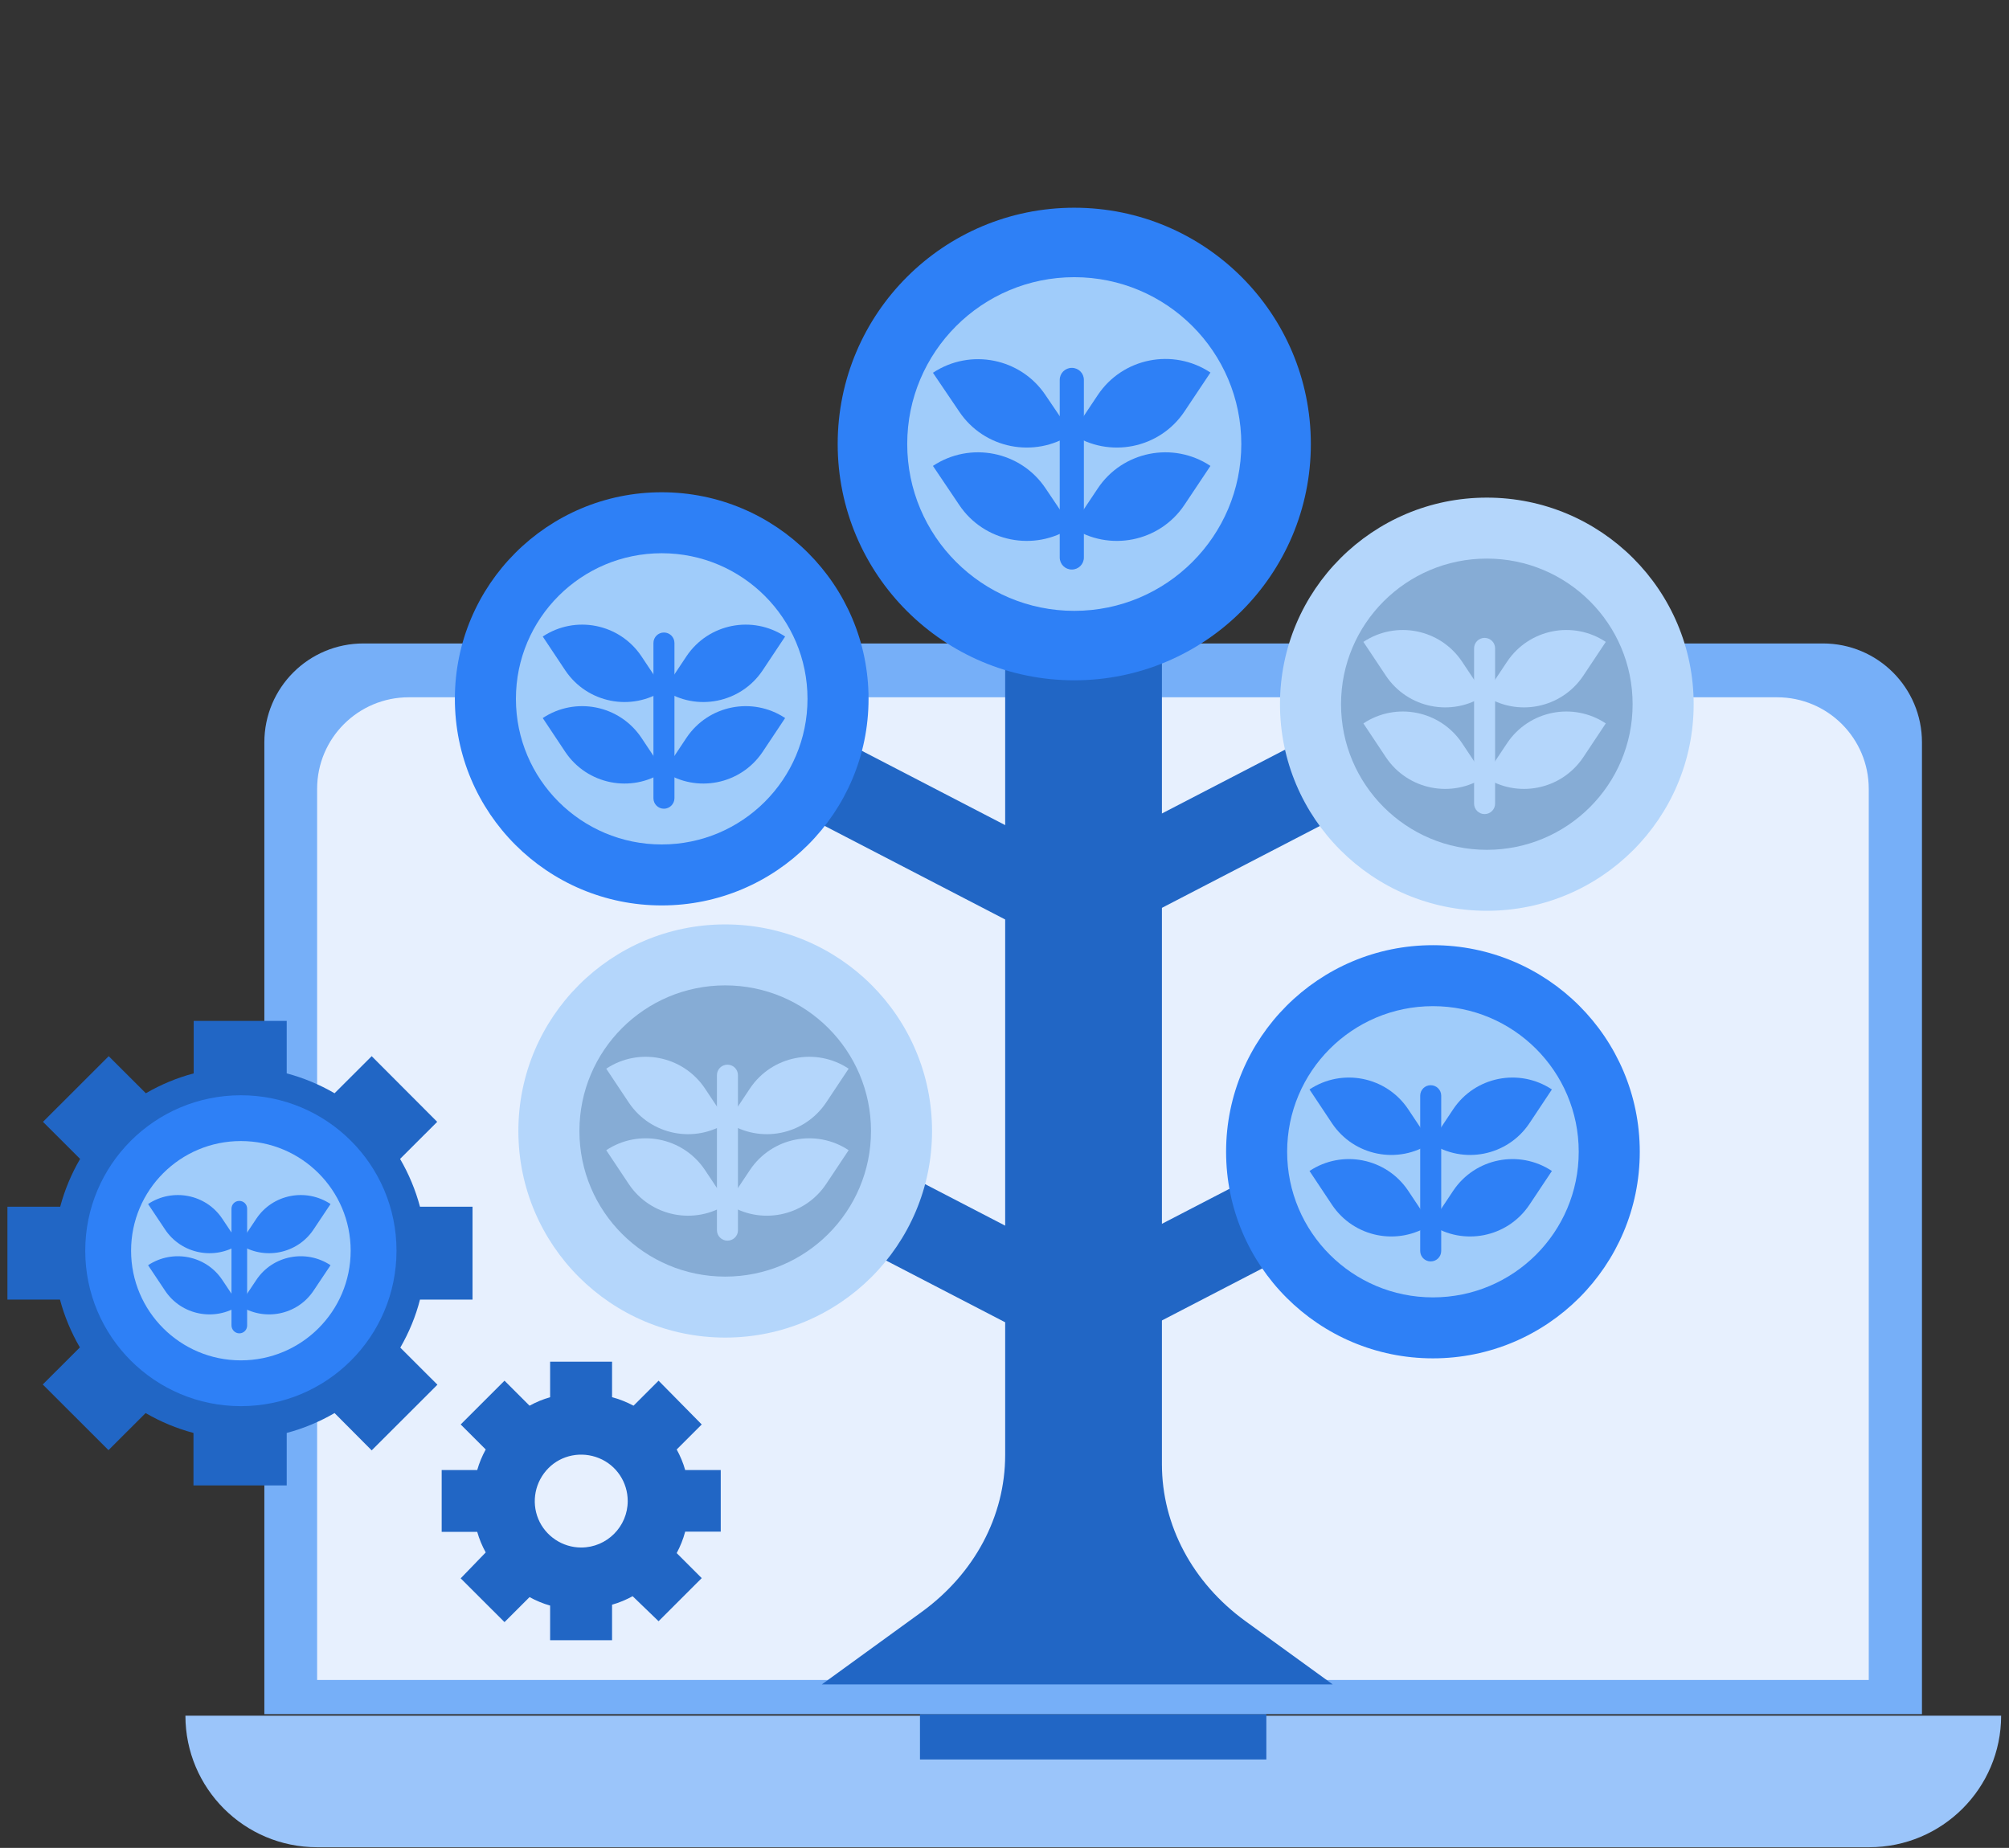 <?xml version="1.0" encoding="UTF-8"?>
<svg xmlns="http://www.w3.org/2000/svg" xmlns:xlink="http://www.w3.org/1999/xlink" width="837px" height="770px" viewBox="0 0 837 770" version="1.1">
  <rect x="0" y="0" width="837" height="770" fill="#333333" stroke="none"/>
  <!-- Generator: Sketch 58 (84663) - https://sketch.com -->
  <title>icon2 Lineage Tracking</title>
  <desc>Created with Sketch.</desc>
  <g id="Page-1" stroke="none" stroke-width="1" fill="none" fill-rule="evenodd">
    <g id="Ekos" transform="translate(-930, -542)" fill-rule="nonzero">
      <g id="icon-Lineage-Tracking" transform="translate(933, 628)">
        <path d="M775.755,683.721 L129.122,683.721 C98.751,683.721 74.25,659.153 74.25,628.908 L74.25,628.908 L830.721,628.908 L830.721,628.908 C830.721,659.153 806.126,683.721 775.755,683.721 Z" id="Path" fill="#9BC5FA"></path>
        <rect id="Rectangle" fill="#2166C5" x="380.285" y="628.256" width="144.307" height="18.891"></rect>
        <path d="M797.648,628.256 L107.136,628.256 L107.136,223.347 C107.136,200.547 125.582,182.121 148.406,182.121 L756.471,182.121 C779.295,182.121 797.741,200.547 797.741,223.347 L797.741,628.256 L797.648,628.256 Z" id="Path" fill="#76AFF8"></path>
        <path d="M775.662,614.018 L129.122,614.018 L129.122,242.704 C129.122,221.579 146.263,204.549 167.318,204.549 L737.373,204.549 C758.52,204.549 775.569,221.672 775.569,242.704 L775.569,614.018 L775.662,614.018 Z" id="Path" fill="#E7F0FE"></path>
        <path d="M552.261,615.879 L515.928,589.543 C493.849,573.536 481.086,549.527 481.086,524.121 L481.086,131.496 L415.779,131.496 L415.779,520.305 C415.779,545.711 403.016,569.721 380.937,585.727 L339.387,615.879 L552.261,615.879 Z" id="Path" fill="#2166C5"></path>
        <polygon id="Rectangle" fill="#2166C5" transform="translate(375.805, 424.122) rotate(27.431) translate(-375.805, -424.122) " points="290.54 406.287 461.086 406.212 461.07 441.957 290.524 442.032"></polygon>
        <polygon id="Rectangle" fill="#2166C5" transform="translate(362.318, 249.758) rotate(27.431) translate(-362.318, -249.758) " points="257.539 232.35 467.113 232.258 467.097 267.165 257.524 267.257"></polygon>
        <g id="Group" transform="translate(186.323, 119.118)">
          <ellipse id="Oval" fill="#2E80F6" cx="86.361" cy="86.082" rx="86.174" ry="86.082"></ellipse>
          <ellipse id="Oval" fill="#A0CCFA" cx="86.361" cy="86.082" rx="60.741" ry="60.676"></ellipse>
          <g transform="translate(36.333, 54.906)" fill="#2E80F6" id="Path">
            <path d="M50.959,27.546 L50.959,27.546 C37.358,36.573 19.005,32.944 9.875,19.357 L0.466,5.211 L0.466,5.211 C14.067,-3.816 32.42,-0.186 41.55,13.401 L50.959,27.546 Z"></path>
            <path d="M50.959,27.546 L50.959,27.546 C64.561,36.573 82.914,32.944 92.043,19.357 L101.453,5.211 L101.453,5.211 C87.851,-3.816 69.498,-0.186 60.369,13.401 L50.959,27.546 Z"></path>
            <path d="M50.959,61.513 L50.959,61.513 C37.358,70.54 19.005,66.911 9.875,53.324 L0.466,39.179 L0.466,39.179 C14.067,30.152 32.42,33.781 41.55,47.368 L50.959,61.513 Z"></path>
            <path d="M50.959,61.513 L50.959,61.513 C64.561,70.54 82.914,66.911 92.043,53.324 L101.453,39.179 L101.453,39.179 C87.851,30.152 69.498,33.781 60.369,47.368 L50.959,61.513 Z"></path>
            <path d="M50.959,76.962 L50.959,76.962 C48.537,76.962 46.581,75.007 46.581,72.588 L46.581,7.91 C46.581,5.491 48.537,3.536 50.959,3.536 L50.959,3.536 C53.382,3.536 55.338,5.491 55.338,7.91 L55.338,72.588 C55.338,74.914 53.382,76.962 50.959,76.962 Z"></path>
          </g>
        </g>
        <ellipse id="Oval" fill="#B4D6FB" cx="299.141" cy="385.273" rx="86.174" ry="86.082"></ellipse>
        <ellipse id="Oval" fill="#86ACD5" cx="299.141" cy="385.273" rx="60.741" ry="60.676"></ellipse>
        <g id="Group" transform="translate(248.741, 353.633)" fill="#B4D6FB">
          <path d="M51.332,28.011 L51.332,28.011 C37.73,37.038 19.378,33.409 10.248,19.822 L0.838,5.677 L0.838,5.677 C14.44,-3.35 32.793,0.279 41.923,13.866 L51.332,28.011 Z" id="Path"></path>
          <path d="M51.332,28.011 L51.332,28.011 C64.934,37.038 83.286,33.409 92.416,19.822 L101.825,5.677 L101.825,5.677 C88.224,-3.35 69.871,0.279 60.741,13.866 L51.332,28.011 Z" id="Path"></path>
          <path d="M51.332,61.979 L51.332,61.979 C37.73,71.006 19.378,67.376 10.248,53.789 L0.838,39.644 L0.838,39.644 C14.44,30.617 32.793,34.247 41.923,47.833 L51.332,61.979 Z" id="Path"></path>
          <path d="M51.332,61.979 L51.332,61.979 C64.934,71.006 83.286,67.376 92.416,53.789 L101.825,39.644 L101.825,39.644 C88.224,30.617 69.871,34.247 60.741,47.833 L51.332,61.979 Z" id="Path"></path>
          <path d="M51.332,77.334 L51.332,77.334 C48.91,77.334 46.953,75.38 46.953,72.96 L46.953,8.376 C46.953,5.956 48.91,4.002 51.332,4.002 L51.332,4.002 C53.754,4.002 55.711,5.956 55.711,8.376 L55.711,73.053 C55.711,75.38 53.754,77.334 51.332,77.334 Z" id="Path"></path>
        </g>
        <polygon id="Rectangle" fill="#2166C5" transform="translate(514.416, 426.801) rotate(152.569) translate(-514.416, -426.801) " points="429.135 408.891 599.682 408.966 599.697 444.711 429.151 444.636"></polygon>
        <polygon id="Rectangle" fill="#2166C5" transform="translate(525.23, 249.741) rotate(152.569) translate(-525.23, -249.741) " points="420.435 232.241 630.009 232.333 630.024 267.241 420.451 267.148"></polygon>
        <g id="Group" transform="translate(507.73, 307.102)">
          <ellipse id="Oval" fill="#2E80F6" cx="86.267" cy="86.826" rx="86.174" ry="86.082"></ellipse>
          <ellipse id="Oval" fill="#A0CCFA" cx="86.267" cy="86.826" rx="60.741" ry="60.676"></ellipse>
          <g transform="translate(34.47, 55.837)" fill="#2E80F6" id="Path">
            <path d="M50.866,27.36 L50.866,27.36 C64.468,36.387 82.821,32.758 91.95,19.171 L101.36,5.025 L101.36,5.025 C87.758,-4.002 69.405,-0.372 60.275,13.215 L50.866,27.36 Z"></path>
            <path d="M50.866,27.36 L50.866,27.36 C37.265,36.387 18.912,32.758 9.782,19.171 L0.373,5.025 L0.373,5.025 C13.974,-4.002 32.327,-0.372 41.457,13.215 L50.866,27.36 Z"></path>
            <path d="M50.866,61.327 L50.866,61.327 C64.468,70.354 82.821,66.725 91.95,53.138 L101.36,38.993 L101.36,38.993 C87.758,29.966 69.405,33.595 60.275,47.182 L50.866,61.327 Z"></path>
            <path d="M50.866,61.327 L50.866,61.327 C37.265,70.354 18.912,66.725 9.782,53.138 L0.373,38.993 L0.373,38.993 C13.974,29.966 32.327,33.595 41.457,47.182 L50.866,61.327 Z"></path>
            <path d="M50.866,76.682 L50.866,76.682 C53.288,76.682 55.245,74.728 55.245,72.309 L55.245,7.631 C55.245,5.211 53.288,3.257 50.866,3.257 L50.866,3.257 C48.444,3.257 46.488,5.211 46.488,7.631 L46.488,72.309 C46.488,74.728 48.444,76.682 50.866,76.682 Z"></path>
          </g>
        </g>
        <g id="Group" transform="translate(345.629, 0)">
          <ellipse id="Oval" fill="#2E80F6" cx="98.937" cy="99.017" rx="98.565" ry="98.459"></ellipse>
          <ellipse id="Oval" fill="#A0CCFA" cx="98.937" cy="99.017" rx="69.592" ry="69.517"></ellipse>
          <g transform="translate(40.059, 63.282)" fill="#2E80F6" id="Path">
            <path d="M57.853,31.548 L57.853,31.548 C73.411,41.878 94.466,37.69 104.807,22.149 L115.613,5.956 L115.613,5.956 C100.055,-4.374 79.001,-0.186 68.66,15.355 L57.853,31.548 Z"></path>
            <path d="M57.853,31.548 L57.853,31.548 C42.295,41.878 21.241,37.69 10.9,22.149 L0,6.049 L0,6.049 C15.558,-4.281 36.612,-0.093 46.953,15.448 L57.853,31.548 Z"></path>
            <path d="M57.853,70.447 L57.853,70.447 C73.411,80.777 94.466,76.589 104.807,61.048 L115.613,44.856 L115.613,44.856 C100.055,34.526 79.001,38.713 68.66,54.255 L57.853,70.447 Z"></path>
            <path d="M57.853,70.447 L57.853,70.447 C42.295,80.777 21.241,76.589 10.9,61.048 L0,44.856 L0,44.856 C15.558,34.526 36.612,38.713 46.953,54.255 L57.853,70.447 Z"></path>
            <path d="M57.853,88.036 L57.853,88.036 C60.648,88.036 62.884,85.802 62.884,83.011 L62.884,9.027 C62.884,6.235 60.648,4.002 57.853,4.002 L57.853,4.002 C55.058,4.002 52.823,6.235 52.823,9.027 L52.823,83.011 C52.823,85.802 55.058,88.036 57.853,88.036 Z"></path>
          </g>
        </g>
        <g id="Group" transform="translate(530.089, 120.98)">
          <ellipse id="Oval" fill="#B4D6FB" cx="86.361" cy="86.454" rx="86.174" ry="86.082"></ellipse>
          <ellipse id="Oval" fill="#86ACD5" cx="86.361" cy="86.454" rx="60.741" ry="60.676"></ellipse>
          <g transform="translate(34.47, 54.906)" fill="#B4D6FB" id="Path">
            <path d="M50.959,27.918 L50.959,27.918 C64.561,36.945 82.914,33.316 92.043,19.729 L101.453,5.584 L101.453,5.584 C87.851,-3.443 69.498,0.186 60.369,13.773 L50.959,27.918 Z"></path>
            <path d="M50.959,27.918 L50.959,27.918 C37.358,36.945 19.005,33.316 9.875,19.729 L0.466,5.584 L0.466,5.584 C14.067,-3.443 32.42,0.186 41.55,13.773 L50.959,27.918 Z"></path>
            <path d="M50.959,61.886 L50.959,61.886 C64.561,70.913 82.914,67.283 92.043,53.696 L101.453,39.551 L101.453,39.551 C87.851,30.524 69.498,34.153 60.369,47.74 L50.959,61.886 Z"></path>
            <path d="M50.959,61.886 L50.959,61.886 C37.358,70.913 19.005,67.283 9.875,53.696 L0.466,39.551 L0.466,39.551 C14.067,30.524 32.42,34.153 41.55,47.74 L50.959,61.886 Z"></path>
            <path d="M50.959,77.334 L50.959,77.334 C53.382,77.334 55.338,75.38 55.338,72.96 L55.338,8.282 C55.338,5.863 53.382,3.909 50.959,3.909 L50.959,3.909 C48.537,3.909 46.581,5.863 46.581,8.282 L46.581,72.96 C46.581,75.38 48.537,77.334 50.959,77.334 Z"></path>
          </g>
        </g>
        <g id="Group" transform="translate(0, 338.743)" fill="#2166C5">
          <path d="M171.976,116.792 L193.869,116.792 L193.869,78.078 L171.976,78.078 C170.113,71.099 167.318,64.398 163.685,58.163 L179.149,42.715 L151.853,15.355 L136.388,30.803 C130.147,27.174 123.439,24.382 116.452,22.521 L116.452,0.651 L77.697,0.651 L77.697,22.521 C70.71,24.382 64.002,27.174 57.76,30.803 L42.295,15.355 L14.906,42.715 L30.371,58.163 C26.737,64.398 23.942,71.099 22.079,78.078 L0.093,78.078 L0.093,116.792 L21.986,116.792 C23.849,123.771 26.644,130.472 30.277,136.707 L14.813,152.155 L42.202,179.515 L57.667,164.067 C63.909,167.696 70.616,170.488 77.603,172.349 L77.603,194.219 L116.452,194.219 L116.452,172.349 C123.439,170.488 130.147,167.696 136.388,164.067 L151.853,179.608 L179.243,152.248 L163.778,136.8 C167.411,130.472 170.206,123.771 171.976,116.792 L171.976,116.792 Z M97.074,136.149 C81.423,136.149 67.263,126.749 61.3,112.232 C55.338,97.807 58.599,81.149 69.685,70.075 C80.771,59.001 97.447,55.651 111.887,61.7 C126.327,67.656 135.829,81.801 135.829,97.435 C135.829,118.839 118.408,136.149 97.074,136.149 L97.074,136.149 Z" id="Shape"></path>
          <path d="M297.278,213.576 L297.278,187.798 L282.465,187.798 C281.627,184.82 280.416,181.935 278.925,179.236 L289.359,168.813 L271.379,150.573 L260.945,160.996 C258.15,159.507 255.169,158.297 252.002,157.46 L252.002,142.663 L226.196,142.663 L226.196,157.46 C223.215,158.297 220.327,159.507 217.625,160.996 L207.191,150.573 L188.931,168.813 L199.365,179.236 C197.875,181.935 196.664,184.82 195.825,187.798 L181.013,187.798 L181.013,213.576 L195.825,213.576 C196.664,216.553 197.875,219.438 199.365,222.137 L188.931,232.932 L207.191,251.172 L217.625,240.749 C220.327,242.238 223.215,243.448 226.196,244.286 L226.196,258.71 L252.002,258.71 L252.002,243.913 C254.983,243.076 257.871,241.866 260.573,240.377 L271.379,250.8 L289.359,232.839 L278.925,222.416 C280.416,219.624 281.627,216.647 282.465,213.482 L297.278,213.482 L297.278,213.576 Z M239.145,220.09 C231.32,220.09 224.24,215.344 221.258,208.178 C218.277,200.919 219.954,192.637 225.451,187.053 C230.947,181.469 239.332,179.887 246.598,182.865 C253.865,185.843 258.523,192.916 258.523,200.733 C258.523,211.342 249.859,220.09 239.145,220.09 L239.145,220.09 Z" id="Shape"></path>
        </g>
        <g id="Group" transform="translate(31.675, 370.384)">
          <ellipse id="Oval" fill="#2E80F6" cx="65.679" cy="64.771" rx="64.84" ry="64.771"></ellipse>
          <ellipse id="Oval" fill="#A0CCFA" cx="65.679" cy="64.771" rx="45.742" ry="45.693"></ellipse>
          <g transform="translate(27.017, 40.947)" fill="#2E80F6" id="Path">
            <path d="M38.01,21.125 L38.01,21.125 C48.258,27.918 62.139,25.22 68.939,14.983 L76.02,4.374 L76.02,4.374 C65.772,-2.42 51.891,0.279 45.09,10.516 L38.01,21.125 Z"></path>
            <path d="M38.01,21.125 L38.01,21.125 C27.762,27.918 13.881,25.22 7.08,14.983 L2.84217094e-14,4.374 L2.84217094e-14,4.374 C10.248,-2.42 24.129,0.279 30.93,10.516 L38.01,21.125 Z"></path>
            <path d="M38.01,46.624 L38.01,46.624 C48.258,53.417 62.139,50.718 68.939,40.482 L76.02,29.873 L76.02,29.873 C65.772,23.079 51.891,25.778 45.09,36.015 L38.01,46.624 Z"></path>
            <path d="M38.01,46.624 L38.01,46.624 C27.762,53.417 13.881,50.718 7.08,40.482 L2.84217094e-14,29.873 L2.84217094e-14,29.873 C10.248,23.079 24.129,25.778 30.93,36.015 L38.01,46.624 Z"></path>
            <path d="M38.01,58.256 L38.01,58.256 C39.873,58.256 41.271,56.767 41.271,54.999 L41.271,6.328 C41.271,4.467 39.78,3.071 38.01,3.071 L38.01,3.071 C36.147,3.071 34.749,4.56 34.749,6.328 L34.749,54.906 C34.749,56.767 36.24,58.256 38.01,58.256 Z"></path>
          </g>
        </g>
      </g>
    </g>
  </g>
</svg>
